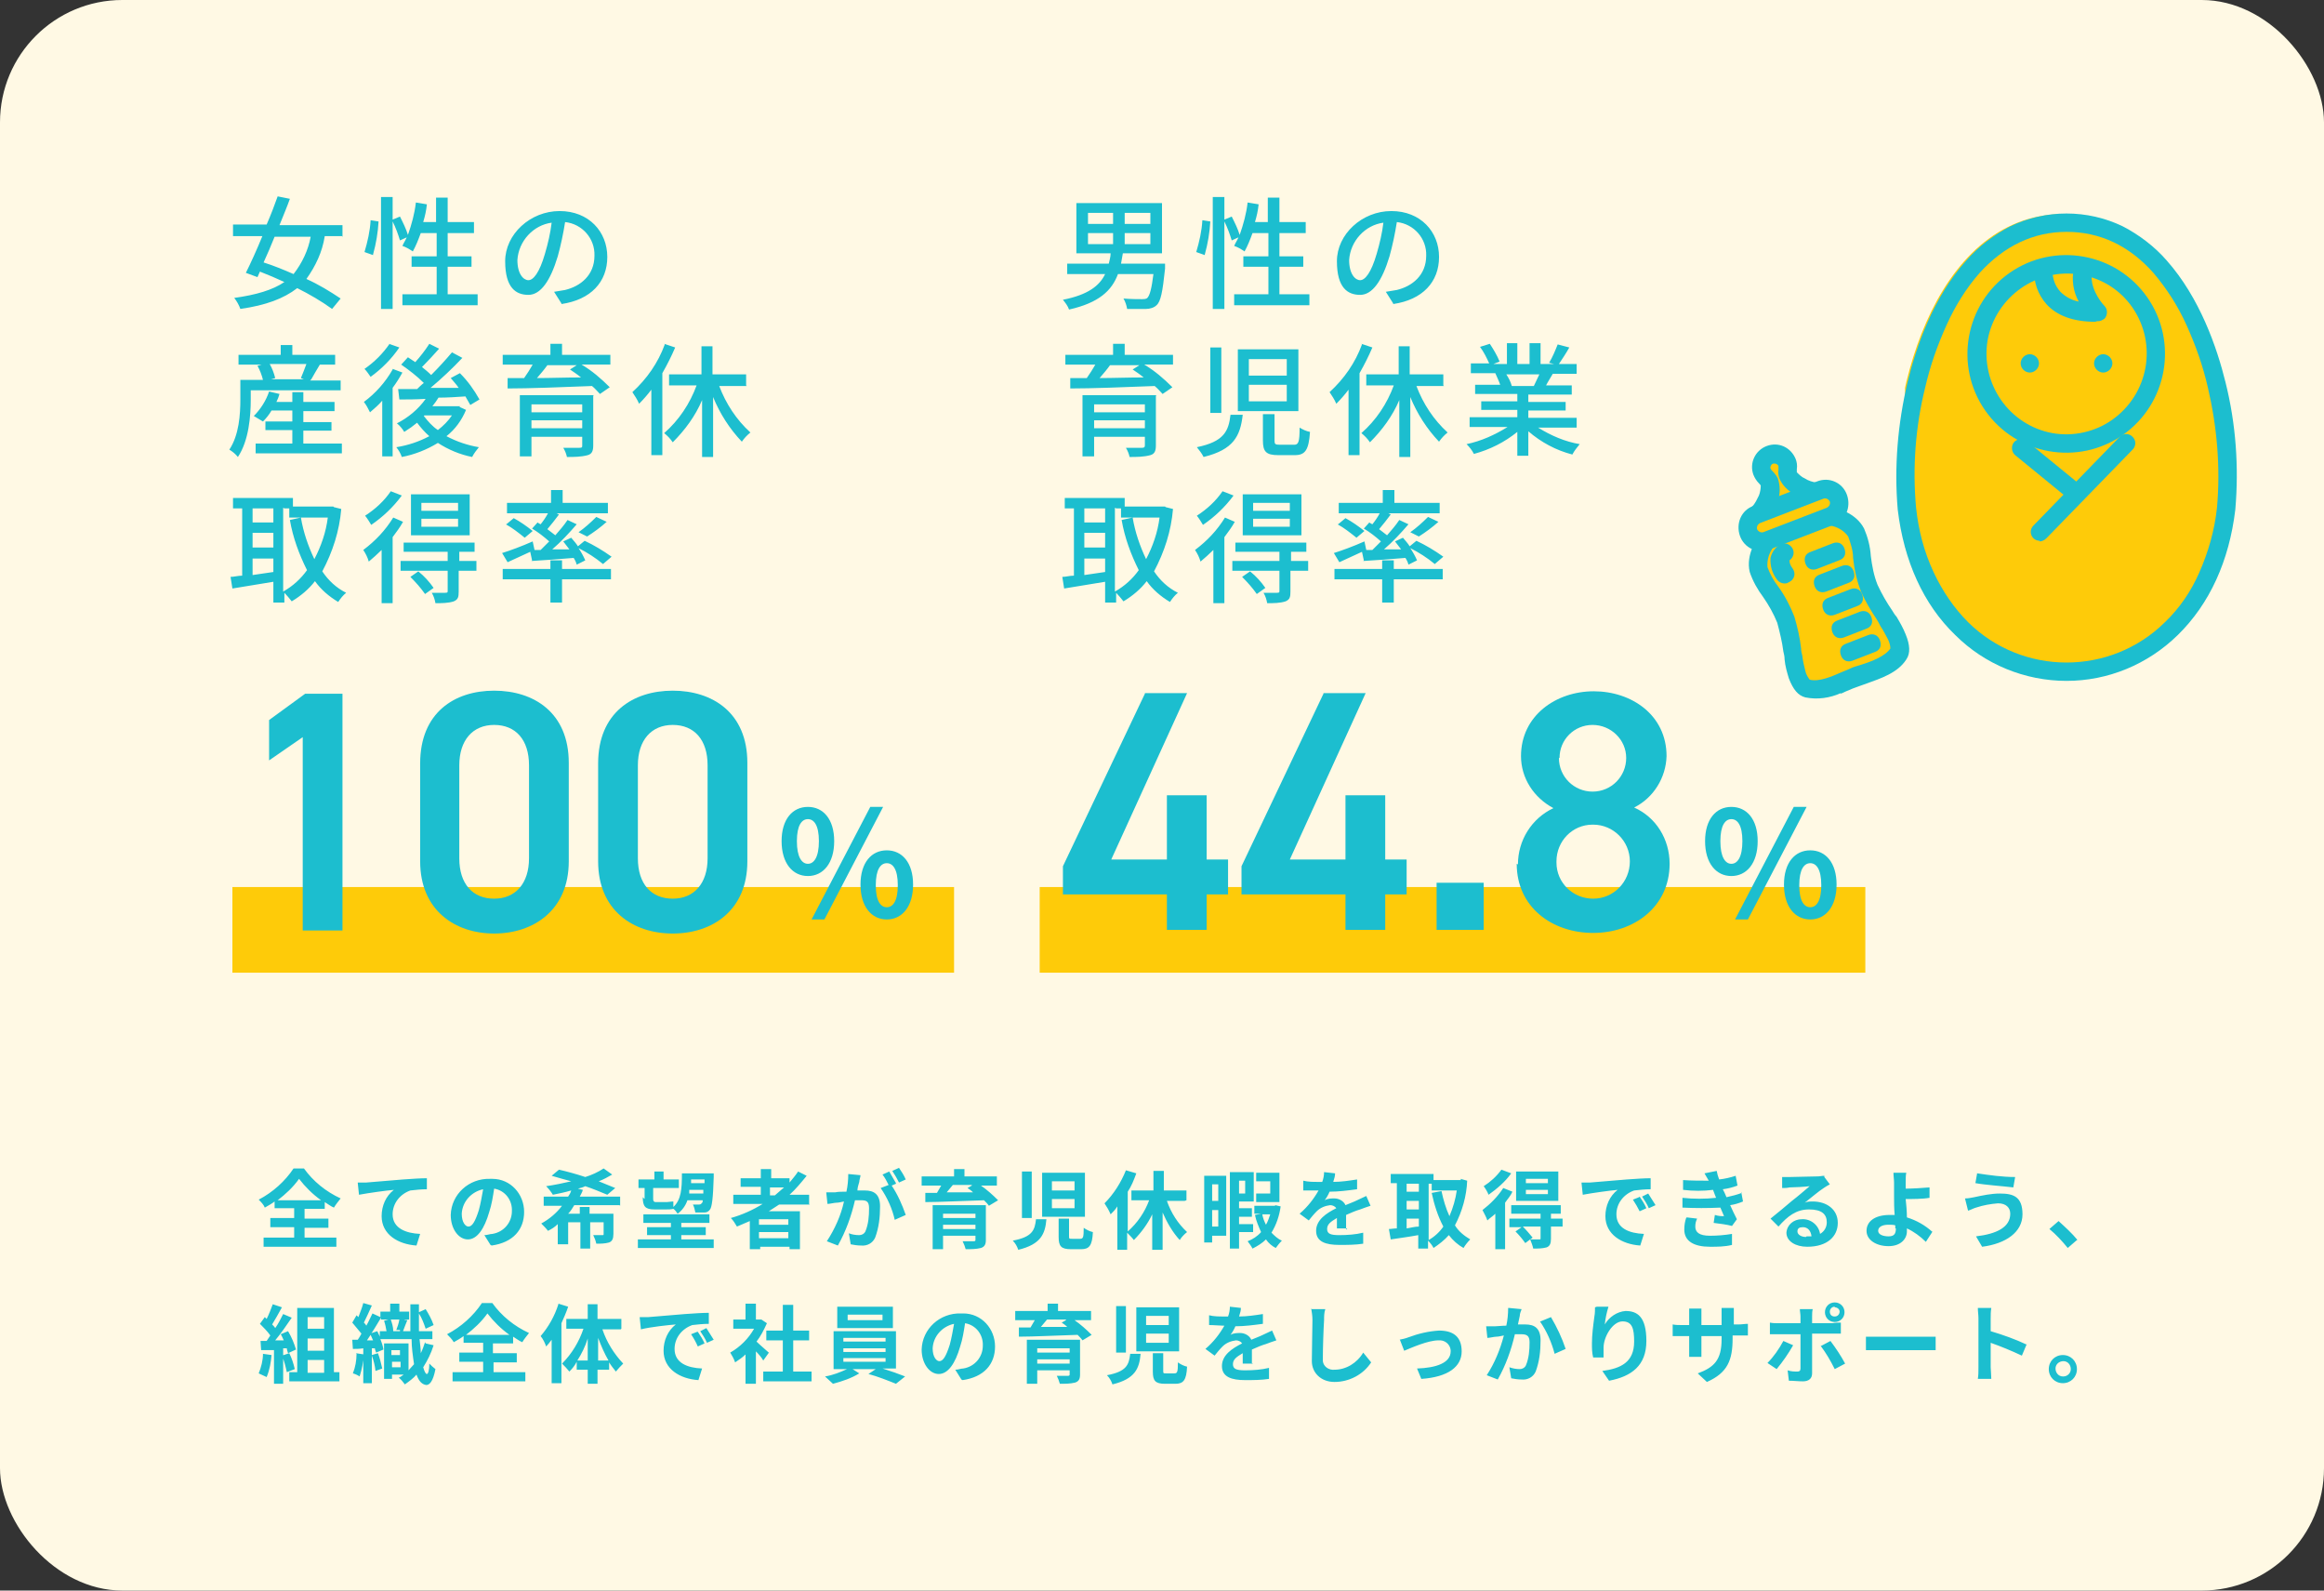 <?xml version="1.0" encoding="UTF-8"?>
<svg id="_レイヤー_1" data-name="レイヤー_1" xmlns="http://www.w3.org/2000/svg" xmlns:xlink="http://www.w3.org/1999/xlink" version="1.1" viewBox="0 0 380 260">
  <rect x="0" y="0" width="380" height="260" fill="#333333" stroke="none"/>
  <!-- Generator: Adobe Illustrator 29.0.0, SVG Export Plug-In . SVG Version: 2.1.0 Build 186)  -->
  <defs>
    <style>
      .st0 {
        fill: none;
      }

      .st1 {
        fill: #fff9e4;
      }

      .st2 {
        fill: #1cbecf;
      }

      .st3 {
        fill: #fecb09;
      }

      .st4 {
        clip-path: url(#clippath);
      }
    </style>
    <clipPath id="clippath">
      <path class="st0" d="M311.5,21.1s7.9,20.3,27.1,0c19.1-20.3,26.4,0,26.4,0v108.9h-53.5V21.1Z"/>
    </clipPath>
  </defs>
  <rect class="st1" width="380" height="260" rx="20" ry="20"/>
  <rect class="st3" x="38" y="145" width="118" height="14"/>
  <path class="st2" d="M50.8,38.7c-.4,2.2-1.4,4.3-2.8,6.1-1.6-.7-3.3-1.4-4.9-1.9.6-1.3,1.2-2.7,1.8-4.2h5.9ZM56,38.7v-1.9h-10.3c.6-1.5,1.2-2.9,1.7-4.3l-2-.4c-.5,1.4-1.1,3-1.8,4.6h-5.5v1.9h4.8c-.9,2.2-1.9,4.4-2.7,6l1.9.7.4-.9c1.3.5,2.7,1.1,4,1.7-1.9,1.3-4.6,2.1-8.2,2.6.4.5.8,1.2,1,1.8,4.2-.6,7.1-1.7,9.3-3.4,2,1,3.9,2.1,5.7,3.4l1.4-1.7c-1.8-1.2-3.6-2.3-5.6-3.2,1.5-2.1,2.6-4.4,3-7h3ZM61,41.6c.5-1.8.8-3.6.9-5.4l-1.3-.2c-.1,1.8-.5,3.5-1,5.2l1.4.5ZM73.2,48.1v-4.5h3.9v-1.7h-3.9v-3.8h4.3v-1.8h-4.3v-4h-1.9v4h-2.1c.3-1,.5-1.9.6-2.9l-1.8-.3c-.2,1.8-.7,3.6-1.3,5.3-.3-1-.8-2-1.3-3l-1.2.5v-3.7h-1.9v18.3h1.9v-14.3c.5,1,.9,2.1,1.2,3.1l1.1-.5c-.2.5-.5.9-.7,1.4.6.2,1.1.5,1.7.9.5-.9.9-1.9,1.3-3h2.6v3.8h-4.1v1.7h4.1v4.5h-5.6v1.8h12.3v-1.8h-4.8ZM86.4,45.8c-.8,0-1.8-1-1.8-3.3.2-3.1,2.6-5.7,5.6-6.1-.2,1.7-.6,3.4-1.1,5.1-.9,3.1-1.9,4.3-2.7,4.3ZM91.8,49.7c4.8-.7,7.5-3.6,7.5-7.7s-3-7.5-7.8-7.5-8.9,3.8-8.9,8.2,1.8,5.5,3.8,5.5,3.6-2.3,4.8-6.3c.5-1.8.9-3.7,1.2-5.6,2.8.3,4.9,2.7,4.8,5.5,0,3.2-2.3,5-4.8,5.6-.6.1-1.2.2-1.8.3l1.2,1.9ZM49.6,70.4h4.6v-1.4h-4.6v-1.8h5.1v-1.5h-5.1v-1.6h-1.8v1.6h-2.6c.2-.4.4-.9.5-1.3l-1.7-.4c-.5,1.5-1.4,2.9-2.5,4,.5.3,1,.6,1.5.9.5-.5,1-1.1,1.4-1.8h3.4v1.8h-4.4v1.4h4.4v2.2h-6v1.6h14.1v-1.6h-6.3v-2.2ZM50.1,59.5c-.3.8-.6,1.6-.9,2.3l.5.2h-5.4l.7-.2c-.2-.8-.5-1.6-.9-2.3h6ZM50.9,62c.4-.7.9-1.6,1.4-2.4h-.3c0,0,2.8,0,2.8,0v-1.6h-7v-1.6h-1.9v1.6h-6.9v1.6h3.8l-.7.2c.4.7.7,1.5.9,2.3h-3.7v3.2c0,2.4-.2,5.8-1.8,8.2.5.3,1,.7,1.4,1.2,1.8-2.7,2.1-6.7,2.1-9.4v-1.5h14.7v-1.6h-5ZM63.7,56.2c-1.1,1.6-2.5,3-4.1,4.1.4.4.7.9,1,1.3,1.8-1.3,3.4-2.9,4.7-4.8l-1.7-.6ZM64.2,60.4c-1.2,2.1-2.8,3.9-4.7,5.3.4.5.7,1.1,1,1.7.7-.6,1.4-1.2,2-1.9v9.1h1.7v-11.2c.6-.8,1.1-1.6,1.6-2.5l-1.6-.6ZM69.4,67.9h4.5c-.6.9-1.4,1.7-2.3,2.4-.9-.6-1.6-1.4-2.3-2.3h0ZM75.3,66.4h-.3c0,0-4.3,0-4.3,0,.4-.5.7-.9,1-1.4,1.4,0,3-.1,4.4-.2.3.5.5.9.8,1.4l1.5-.9c-.9-1.6-1.9-3-3.2-4.3l-1.5.8c.4.5.9,1,1.3,1.6-1.6,0-3.1,0-4.6,0,1.8-1.5,3.6-3.2,5.2-4.9l-1.7-.9c-1.1,1.3-2.2,2.5-3.4,3.7-.5-.5-1-.9-1.5-1.3.9-.9,1.9-2,2.8-3l-1.6-.8c-.7,1.1-1.5,2.1-2.3,3-.4-.3-.8-.5-1.2-.8l-1.1,1.2c1.3.9,2.6,1.9,3.7,3-.4.3-.8.7-1.1,1-1.2,0-2.2,0-3.1,0l.2,1.7c1.2,0,2.7,0,4.3-.1-1.2,1.7-2.9,3.1-4.7,4,.5.4.9.9,1.2,1.4.8-.5,1.5-1,2.1-1.5.6.8,1.2,1.5,2,2.2-1.7.9-3.5,1.5-5.4,1.8.4.5.7,1,.9,1.6,2.1-.4,4.1-1.2,5.9-2.3,1.7,1.1,3.6,1.9,5.6,2.3.3-.6.7-1.1,1.1-1.6-1.8-.3-3.6-.9-5.3-1.8,1.4-1.1,2.5-2.6,3.2-4.3l-1.1-.5ZM86.9,70v-1.3h8.3v1.3h-8.3ZM95.2,66.1v1.3h-8.3v-1.3h8.3ZM97.1,64.6h-12.1v10h1.9v-3.2h8.3v1.4c0,.3,0,.4-.5.4-.3,0-1.5,0-2.6,0,.3.5.5,1,.6,1.5,1.1,0,2.3,0,3.4-.3.7-.2.9-.7.9-1.6v-8.1ZM94.3,59.7l-1.1.7c.6.4,1.2.8,1.8,1.3-2.5,0-5,.1-7.2.1.6-.7,1.2-1.4,1.7-2.1h4.8ZM99.7,58h-7.8v-1.8h-1.9v1.8h-7.8v1.6h4.9c-.4.7-.9,1.5-1.4,2.2-1,0-1.9,0-2.7,0v1.7c3.5,0,8.8-.2,13.8-.4.5.4.9.9,1.3,1.3l1.6-1.1c-1.4-1.4-2.9-2.7-4.6-3.7h4.7v-1.6ZM108.7,56.3c-1.1,3-2.9,5.6-5.3,7.8.4.6.8,1.2,1.1,1.9.7-.7,1.4-1.5,2-2.3v10.7h1.8v-13.4c.8-1.4,1.5-2.8,2.1-4.2l-1.8-.6ZM122,63v-1.8h-5.5v-4.6h-1.8v4.6h-5.3v1.8h4.5c-1.1,3-2.9,5.7-5.3,7.8.5.4,1,.9,1.4,1.5,2-2,3.7-4.3,4.8-6.9v9.3h1.8v-9.8c1.1,2.7,2.7,5.2,4.7,7.3.4-.6.9-1.1,1.4-1.5-2.3-2.1-4-4.7-5.1-7.6h4.5ZM46.5,83.1h.8v1.5h6.3c-.3,2.4-1.1,4.7-2.2,6.8-1-2.1-1.8-4.4-2.2-6.8l-1.8.4c.5,2.9,1.5,5.6,2.8,8.2-1,1.4-2.3,2.6-3.9,3.5v-13.7ZM41.3,93.9v-2.6h3.4v2.2l-3.4.5ZM44.7,83.1v2.3h-3.4v-2.3h3.4ZM41.3,87.1h3.4v2.4h-3.4v-2.4ZM54.5,82.8h-.3c0,0-6.3,0-6.3,0v-1.4h-9.8v1.7h1.5v11c-.7,0-1.3.2-1.9.2l.3,1.9c1.9-.3,4.3-.7,6.7-1.1v3.4h1.8v-1.6c.4.4.8.9,1.2,1.4,1.5-.9,2.8-2,3.8-3.3,1,1.4,2.3,2.5,3.8,3.4.4-.6.8-1.1,1.3-1.5-1.6-.8-2.9-2-3.9-3.5,1.7-3.2,2.8-6.6,3.1-10.2l-1.2-.3ZM74.9,83.5h-6v-1.3h6v1.3ZM74.9,86.1h-6v-1.3h6v1.3ZM76.8,80.8h-9.6v6.7h9.6v-6.7ZM63.9,80.3c-1.1,1.6-2.5,2.9-4.2,4,.4.5.7,1,1,1.5,1.9-1.3,3.6-2.9,5-4.8l-1.8-.7ZM64.3,84.6c-1.3,2.1-2.9,3.8-4.9,5.3.4.6.7,1.2.9,1.9.7-.6,1.4-1.2,2.1-1.9v8.7h1.8v-10.8c.6-.8,1.2-1.6,1.7-2.5l-1.6-.7ZM67.1,94.3c.9.9,1.7,1.8,2.4,2.8l1.4-1c-.7-1-1.5-1.9-2.5-2.7l-1.3.9ZM78,91.7h-2.9v-1.5h2.5v-1.5h-11.6v1.5h7.2v1.5h-7.7v1.6h7.7v3.3c0,.2,0,.3-.4.3-.3,0-1.2,0-2.2,0,.3.5.5,1.1.6,1.7,1,0,2.1,0,3-.3.7-.3.8-.7.8-1.6v-3.4h2.9v-1.6ZM86.9,91.7c1.9-.1,4.4-.3,6.9-.5.2.3.4.7.5,1.1l1.4-.7c-.3-.7-.7-1.4-1.1-2,1.4.7,2.8,1.6,4,2.6l1.4-1.2c-1.4-1-2.9-1.9-4.4-2.6l-1.1.9c-.3-.5-.7-.9-1.1-1.4l-1.3.6c.3.4.7.9,1,1.3h-2.8c1.4-1.2,2.8-2.7,4-4.1l-1.5-.7c-.6.9-1.3,1.7-2,2.5-.4-.3-.8-.6-1.3-1,.6-.7,1.3-1.6,1.9-2.4l-.4-.2h8.4v-1.7h-7.4v-2.1h-1.9v2.1h-7.2v1.7h6.7c-.3.6-.8,1.3-1.2,1.8-.2-.1-.4-.2-.5-.3l-.9,1c1,.6,1.9,1.3,2.8,2.1-.5.5-1,1-1.4,1.4h-1.3c0,0,.3,0,.3,0l-.3-1.4c-1.8.8-3.7,1.5-5,1.9l.9,1.5c1.1-.5,2.4-1.1,3.7-1.7l.3,1.4ZM82.7,85.7c1.1.6,2.1,1.4,3.1,2.2l1.3-1.1c-1-.8-2-1.5-3.1-2.1l-1.2,1ZM96,87.7c1.1-.7,2.2-1.5,3.2-2.4l-1.7-.8c-.9.9-1.9,1.8-2.9,2.5l1.4.7ZM91.9,91.6h-1.9v1.4h-7.8v1.7h7.8v3.8h1.9v-3.8h8v-1.7h-8v-1.4Z"/>
  <path class="st2" d="M56,113.4h-6.1l-5.9,4.3v6.6l5.5-3.8v31.6h6.5v-38.6ZM93,140.7v-16c0-8.2-5.7-11.8-12.2-11.8s-12.1,3.6-12.1,11.9v16c0,8,5.7,11.8,12.1,11.8s12.2-3.8,12.2-11.8ZM86.5,125.1v15.2c0,4.1-2.2,6.6-5.7,6.6s-5.7-2.4-5.7-6.6v-15.2c0-4.1,2.2-6.6,5.7-6.6s5.7,2.4,5.7,6.6ZM122.2,140.7v-16c0-8.2-5.7-11.8-12.2-11.8s-12.2,3.6-12.2,11.9v16c0,8,5.7,11.8,12.2,11.8s12.2-3.8,12.2-11.8ZM115.7,125.1v15.2c0,4.1-2.2,6.6-5.7,6.6s-5.7-2.4-5.7-6.6v-15.2c0-4.1,2.2-6.6,5.7-6.6s5.7,2.4,5.7,6.6h0Z"/>
  <path class="st2" d="M132.1,143.2c2.5,0,4.3-2.1,4.3-5.7s-1.8-5.6-4.3-5.6-4.3,2-4.3,5.6,1.8,5.7,4.3,5.7ZM132.1,141.2c-1,0-1.8-1.1-1.8-3.7s.8-3.6,1.8-3.6,1.8,1,1.8,3.6-.8,3.7-1.8,3.7ZM132.7,150.3h2.1l9.6-18.4h-2.1l-9.6,18.4ZM145,150.3c2.5,0,4.3-2.1,4.3-5.7s-1.8-5.6-4.3-5.6-4.3,2-4.3,5.6,1.8,5.7,4.3,5.7ZM145,148.3c-1,0-1.8-1-1.8-3.6s.8-3.6,1.8-3.6,1.8,1,1.8,3.6-.8,3.6-1.8,3.6Z"/>
  <path class="st2" d="M45.4,196.2c1.3-1,2.5-2.1,3.5-3.5,1,1.3,2.2,2.5,3.6,3.5h-7.1ZM49.8,200.7h3.9v-1.5h-3.9v-1.6h3.3v-1.1c.5.3,1,.7,1.5.9.3-.5.7-1,1.1-1.5-2.4-1.1-4.5-2.8-6-4.9h-1.7c-1.4,2.1-3.4,3.9-5.7,5.1.4.4.8.8,1,1.3.5-.3,1.1-.6,1.6-1v1.1h3.2v1.6h-3.9v1.5h3.9v1.7h-5v1.5h11.9v-1.5h-5.2v-1.7ZM58.5,193.4l.2,1.9c1.6-.3,4.5-.7,5.7-.8-1.3,1-2,2.6-2,4.3,0,3,2.7,4.6,5.7,4.8l.6-1.9c-2.3-.1-4.5-.9-4.5-3.2,0-1.8,1.2-3.3,2.9-3.9.9-.1,1.8-.2,2.7-.2v-1.8c-1,0-2.5.1-3.9.2-2.5.2-4.8.4-6,.5-.3,0-.8,0-1.4,0ZM76.6,200.5c-.5,0-1.1-.7-1.1-2.1.1-2,1.6-3.6,3.5-4-.2,1.1-.4,2.3-.7,3.4-.6,1.9-1.1,2.7-1.7,2.7ZM80.4,203.6c3.5-.5,5.3-2.6,5.3-5.5,0-2.9-2.2-5.4-5.2-5.4-.1,0-.3,0-.4,0-3.4-.1-6.3,2.5-6.4,5.9,0,2.3,1.3,4,2.8,4s2.7-1.7,3.5-4.5c.4-1.2.6-2.5.8-3.8,1.8.3,3,1.9,2.9,3.7,0,1.8-1.3,3.4-3.2,3.7-.4,0-.8.2-1.3.2l1,1.6ZM101.4,197.1v-1.5h-6.6c.2-.4.4-.7.5-1.1l-.8-.2c.4-.1.8-.2,1.2-.4,1.2.4,2.4.9,3.6,1.4l1.3-1.1c-.7-.3-1.7-.7-2.7-1.1.8-.3,1.5-.7,2.2-1.1l-1.4-1c-.9.6-2,1.1-3,1.4-1.5-.5-3-.9-4.3-1.2l-1.2,1c1,.3,2.1.6,3.2.9-1.3.3-2.7.6-4.1.8.4.4.8.9,1.1,1.4,1-.2,2-.4,3-.7-.1.4-.3.7-.5,1h-4v1.5h3c-.9,1.2-2.1,2.2-3.4,2.9.4.4.8.8,1.1,1.2.6-.3,1.1-.6,1.6-1.1v3.3h1.7v-3.6h2v4.3h1.6v-4.3h2.2v1.9c0,.2,0,.2-.3.2s-.8,0-1.4,0c.2.4.4.9.5,1.4.7,0,1.4,0,2.1-.2.5-.2.7-.6.7-1.4v-3.3h-3.9v-1.1h-1.6v1.1h-1.9c.4-.4.7-.9,1-1.4h7.4ZM115.2,192.8v.6h-2.2c0-.2,0-.4,0-.6h2.2ZM112.7,195.1c0-.2,0-.4,0-.6h2.3c0,.2,0,.4,0,.6h-2.3ZM105.1,195.7c0,1.5.4,2,1.9,2h1.9c.4,0,.8,0,1.2-.1h0c.3.2.5.5.7.8.7-.5,1.3-1.3,1.6-2.2h2.5c0,.2,0,.4-.2.5,0,.1-.2.2-.4.2-.2,0-.6,0-1,0,.2.4.3.8.4,1.3.5,0,1,0,1.5,0,.4,0,.7-.2.9-.5.3-.4.5-1.8.6-5.3,0-.2,0-.6,0-.6h-5.2c0,2.5-.1,4.3-1.4,5.5,0-.3,0-.6,0-.9-.4,0-.8.1-1.1.1h-1.8c-.3,0-.4-.2-.4-.5v-1.8h4.2v-1.4h-2.5v-1.3h-1.5v1.3h-2.6v1.4h1v1.8ZM111.4,202.6v-.7h4v-1.3h-4v-.7h4.6v-1.4h-10.8v1.4h4.5v.7h-3.9v1.3h3.9v.7h-5.4v1.4h12.4v-1.4h-5.4ZM125.9,194.1h2.3c-.5.4-1,.9-1.5,1.3h-.8v-1.3ZM128.9,200.2h-4.8v-.9h4.8v.9ZM124.1,202.4v-1h4.8v1h-4.8ZM132.3,196.8v-1.5h-3.2c1-.9,1.9-2,2.8-3.1l-1.4-.7c-.4.6-.9,1.2-1.4,1.8v-.7h-3v-1.5h-1.7v1.5h-3.3v1.4h3.3v1.3h-4.5v1.5h4.8c-1.6,1-3.4,1.8-5.2,2.3.4.4.7.9,1,1.4.7-.3,1.4-.6,2.1-.9v4.6h1.7v-.4h4.8v.4h1.7v-6.2h-5.1c.6-.4,1.1-.7,1.7-1.1h5ZM148.1,192.8c-.3-.7-.7-1.3-1.1-1.9l-1.1.5c.4.6.8,1.3,1.1,1.9l1.1-.5ZM138.7,191.9c0,1-.1,2-.3,2.9-.7,0-1.4,0-1.8.1-.5,0-1,0-1.5,0l.2,1.9c.4,0,1.1-.2,1.5-.2.3,0,.7-.1,1.2-.2-.5,2.3-1.5,4.5-2.8,6.5l1.8.7c1.3-2.3,2.2-4.8,2.8-7.4.4,0,.7,0,1,0,.9,0,1.3.2,1.3,1.3,0,1.3-.1,2.6-.6,3.8-.2.4-.6.6-1,.6-.6,0-1.2-.1-1.7-.3l.3,1.8c.5.1,1.1.2,1.7.2,1,.1,1.9-.4,2.3-1.3.6-1.6.8-3.3.8-5.1,0-2-1-2.6-2.5-2.6s-.7,0-1.2,0c0-.5.2-1,.3-1.4,0-.3.2-.8.2-1.1l-2.1-.2ZM146.5,193.4c-.3-.5-.8-1.4-1.1-1.9l-1.1.5c.4.5.7,1.1,1,1.7l-1.3.5c1.1,1.6,1.9,3.4,2.3,5.2l1.8-.8c-.6-1.7-1.3-3.3-2.3-4.8l.7-.3ZM154.2,200.9v-.7h5.3v.7h-5.3ZM159.5,198.4v.7h-5.3v-.7h5.3ZM161.2,197h-8.7v7.2h1.7v-2.2h5.3v.6c0,.2,0,.3-.3.3-.2,0-1.1,0-1.8,0,.2.4.4.9.5,1.3.9,0,1.7,0,2.5-.2.6-.2.8-.6.8-1.3v-5.6ZM158.9,193.8l-.7.4c.3.2.6.4.9.7-1.5,0-2.9,0-4.3,0,.3-.4.7-.8,1-1.2h3.1ZM163,193.8v-1.5h-5.3v-1.2h-1.7v1.2h-5.3v1.5h3.2c-.2.4-.5.8-.7,1.2h-1.9s0,1.5,0,1.5c2.4,0,6.1-.2,9.6-.3.3.3.6.6.8.9l1.5-.9c-.9-.9-1.8-1.7-2.8-2.4h2.8ZM169.4,199.3c-.2,1.8-.6,2.9-3.8,3.5.4.4.7.9.9,1.5,3.7-.9,4.4-2.6,4.6-5h-1.8ZM173.1,199.3v2.9c0,1.5.4,2,2,2h1.7c1.3,0,1.8-.6,1.9-2.8-.5-.1-1.1-.4-1.5-.7,0,1.6-.1,1.8-.6,1.8h-1.3c-.5,0-.5,0-.5-.5v-2.8h-1.7ZM167.1,191.5v7.6h1.6v-7.6h-1.6ZM170.4,191.7v7.2h7v-7.2h-7ZM172,193.1h3.7v1.5h-3.7v-1.5ZM172,196h3.7v1.5h-3.7v-1.5ZM194,196.2v-1.6h-3.7v-3.2h-1.7v3.2h-3.6v1.6h2.9c-.7,1.9-1.9,3.7-3.5,5.1v-6.5c.6-.9,1-1.9,1.4-3l-1.7-.5c-.8,2-2,3.9-3.5,5.4.4.6.7,1.1,1,1.8.4-.4.8-.8,1.1-1.3v7.1h1.6v-2.8c.4.4.8.8,1.1,1.2,1.2-1.2,2.3-2.7,3-4.2v5.8h1.7v-6.1c.7,1.6,1.6,3.2,2.8,4.5.3-.5.8-1,1.2-1.3-1.5-1.4-2.6-3.1-3.3-5.1h2.9ZM209.2,191.7h-3.8v1.4h2.3v2h-2.3v1.4h3.8v-4.8ZM199.2,193.6v2.7h-1v-2.7h1ZM198.2,200.5v-2.7h1v2.7h-1ZM200.5,192.2h-3.6v10.9h1.3v-1.1h2.3v-9.7ZM203.6,193v2.1h-1v-2.1h1ZM204.9,201.5v-1.4h-2.3v-1.2h2.1v-1.4h-2.1v-1.1h2.4v-4.8h-3.9v12.5h1.5v-2.7h2.3ZM207.7,198.5c-.2.6-.4,1.2-.7,1.7-.3-.6-.5-1.1-.6-1.7h1.3ZM208.5,197.1h-.3s-3.1,0-3.1,0v1.3h1.1l-1,.2c.2,1,.6,1.9,1,2.8-.6.7-1.4,1.2-2.2,1.5.3.4.6.8.8,1.2.8-.4,1.6-.9,2.2-1.5.4.6,1,1.1,1.6,1.4.3-.4.6-.8,1-1.2-.7-.3-1.2-.8-1.7-1.3.8-1.3,1.3-2.8,1.5-4.3l-.9-.2ZM220.1,201c0-.6,0-1.7,0-2.4.9-.4,1.6-.7,2.3-.9.5-.2,1.1-.4,1.7-.6l-.7-1.6c-.5.2-1,.5-1.5.7-.6.3-1.2.5-1.9.8-.3-.7-1.1-1.1-1.8-1.1-.5,0-1.1,0-1.6.3.3-.4.6-.9.8-1.4,1.5,0,3-.2,4.5-.4v-1.6c-1.3.2-2.6.4-3.9.4.2-.6.3-1,.3-1.4l-1.8-.2c0,.5-.1,1.1-.3,1.6h-.7c-.8,0-1.6,0-2.4-.2v1.6c.8,0,1.8,0,2.3,0h.2c-.8,1.4-1.8,2.7-3.1,3.8l1.5,1.1c.4-.5.8-1,1.3-1.5.6-.6,1.4-.9,2.2-1,.4,0,.8.2,1,.5-1.6.8-3.3,1.9-3.3,3.7s1.6,2.3,3.8,2.3c1.3,0,2.6,0,3.9-.2v-1.8c-1.2.3-2.6.4-3.9.4-1.4,0-2-.2-2-1s.6-1.2,1.6-1.8c0,.6,0,1.2,0,1.7h1.7ZM233.6,193.5h.5v1.1h4.1c-.2,1.4-.6,2.8-1.2,4.2-.6-1.3-1-2.7-1.3-4.1l-1.6.3c.4,1.9,1,3.8,1.9,5.5-.6.9-1.5,1.7-2.4,2.2v-9.2ZM230,199.2h2v1.3c-.7,0-1.3.2-2,.3v-1.5ZM230,196.3h2v1.4h-2v-1.4ZM232,193.5v1.3h-2v-1.3h2ZM238.9,192.9h-.3s-4.2,0-4.2,0v-1h-7v1.5h1v7.4c-.5,0-.9.1-1.3.1l.3,1.7c1.3-.2,2.9-.4,4.5-.7v2.2h1.6v-1.3c.4.4.7.8.9,1.2.9-.6,1.8-1.3,2.5-2.1.7.9,1.5,1.6,2.4,2.1.3-.5.7-1,1.1-1.4-1-.6-1.9-1.3-2.5-2.3,1.2-2.3,1.9-4.8,2-7.3l-1.1-.3ZM253.1,193.4h-3.6v-.7h3.6v.7ZM253.1,195.2h-3.6v-.7h3.6v.7ZM254.8,191.5h-6.9v4.8h6.9v-4.8ZM245.5,191.2c-.8,1.1-1.8,2-2.9,2.7.3.4.6.9.8,1.4,1.4-1,2.7-2.1,3.7-3.5l-1.6-.6ZM245.8,194.2c-.9,1.4-2.1,2.6-3.4,3.6.3.6.6,1.1.8,1.7.4-.4.9-.7,1.3-1.1v5.8h1.6v-7.6c.4-.6.9-1.1,1.2-1.8l-1.5-.6ZM255.5,199.2h-1.9v-.8h1.6v-1.4h-8.1v1.4h4.8v.8h-5.1v1.4h2l-1,.7c.6.6,1.1,1.2,1.6,1.9l1.2-.9c-.5-.6-1-1.2-1.6-1.8h2.9v1.9c0,.2,0,.2-.3.2s-.8,0-1.4,0c.2.5.4,1,.5,1.5.7,0,1.5,0,2.2-.2.5-.2.7-.6.7-1.4v-2h1.9v-1.4ZM268,195.7l-1,.4c.4.6.8,1.3,1.1,1.9l1.1-.5c-.3-.7-.7-1.3-1.1-1.9ZM269.5,195.1l-1,.5c.4.6.8,1.2,1.1,1.9l1.1-.5c-.4-.6-.8-1.3-1.2-1.9ZM258.6,193.4l.2,1.9c1.6-.3,4.5-.7,5.7-.8-1.3,1-2,2.6-2,4.3,0,3,2.7,4.6,5.7,4.8l.6-1.9c-2.4-.1-4.5-.9-4.5-3.2,0-1.8,1.2-3.3,2.9-3.9.9-.1,1.8-.2,2.7-.2v-1.8c-1,0-2.5.1-3.9.2-2.5.2-4.8.4-6,.5-.3,0-.8,0-1.4,0ZM275.7,199.1c-.2.6-.3,1.2-.3,1.9,0,1.9,1.6,2.8,4.2,2.8,1.2,0,2.4,0,3.6-.3v-1.8c-1.2.2-2.4.3-3.6.3-1.8,0-2.4-.6-2.4-1.5,0-.5.1-.9.3-1.3l-1.7-.2ZM284.8,195c-.8.3-1.6.5-2.5.7l-.3-.7-.3-.6c.8-.1,1.6-.3,2.4-.6l-.3-1.6c-.9.3-1.8.5-2.7.6-.2-.5-.3-.9-.4-1.4l-2,.4c.2.4.5.8.7,1.2h0c-1.4,0-2.8,0-4.2-.1v1.6c1.7.2,3.3.2,4.9,0l.3.8.2.5c-1.8.2-3.7.2-5.5,0v1.6c2.1.1,4.1.1,6.2,0l.6,1.4c-.4,0-.9,0-1.5-.2l-.2,1.3c.9.1,2.3.3,3,.5l.8-1.1c-.4-.8-.8-1.6-1.1-2.3.7-.1,1.4-.3,2.1-.6l-.3-1.6ZM295.3,202.2c-.8,0-1.4-.4-1.4-.9s.3-.7.9-.7c.8,0,1.3.6,1.4,1.5-.3,0-.5,0-.8,0ZM298.3,192.2c-.4,0-.7.1-1.1.1-.8,0-3.8.1-4.5.1s-.9,0-1.3,0v1.8c.4,0,.8,0,1.2-.1.7,0,2.6-.1,3.3-.2-.7.6-2.1,1.8-2.9,2.4-.8.7-2.5,2.1-3.5,2.9l1.3,1.3c1.5-1.7,2.9-2.8,5-2.8s2.9.8,2.9,2.1c0,.8-.4,1.5-1.1,1.9-.2-1.4-1.5-2.5-3-2.4-1.3,0-2.4.9-2.5,2.2,0,0,0,0,0,0,0,1.4,1.5,2.3,3.4,2.3,3.3,0,5-1.7,5-3.9s-1.8-3.5-4.1-3.5c-.4,0-.9,0-1.3.2.9-.7,2.3-1.9,3.1-2.4.3-.2.6-.4,1-.6l-.9-1.2ZM310,200.8c0,.9-.3,1.3-1.2,1.3s-1.7-.3-1.7-.9.6-1,1.7-1c.4,0,.8,0,1.1.1,0,.2,0,.4,0,.5h0ZM316,201.4c-1.2-1.1-2.6-1.9-4.2-2.4,0-1-.1-2.1-.2-3,1.1,0,2.8,0,3.9-.2v-1.7c-1.2.1-2.8.2-3.9.2v-1c0-.5,0-1.2.1-1.6h-2.1c0,.5.1,1.1.1,1.6,0,.6,0,1.4,0,2.3s0,1.9.1,3c-.3,0-.6,0-.8,0-2.5,0-3.8,1.1-3.8,2.6s1.6,2.5,3.6,2.5,3-1.2,3-2.4,0-.3,0-.5c1.1.5,2.2,1.3,3.1,2.2l1.1-1.7ZM328.7,198.4c0,2.2-2.2,3.3-5.6,3.7l1,1.7c3.9-.5,6.6-2.4,6.6-5.3s-1.5-3.4-3.7-3.4c-1.4,0-2.8.3-4.2.6-.5.1-1,.2-1.5.2l.5,2c.4-.1.9-.4,1.3-.5,1.2-.4,2.4-.6,3.6-.7,1.3,0,2,.7,2,1.7h0ZM323.3,191.7l-.3,1.7c1.6.3,4.6.5,6.2.7l.3-1.7c-2.1,0-4.2-.3-6.2-.6ZM339.7,202.7c-.9-1.1-2-2.1-3.1-3.1l-1.5,1.3c1.1.9,2.1,2,3,3.1l1.5-1.3ZM43,221.3c0,1.1-.3,2.2-.7,3.2.4.2.9.4,1.3.6.5-1.2.7-2.4.8-3.6l-1.4-.2ZM46.9,220.4c0,.2.1.5.2.8l1.3-.6c-.3-1-.7-2-1.3-3l-1.2.5c.2.3.3.6.5,1h-1.4c1-1.2,1.8-2.4,2.7-3.7l-1.4-.6c-.4.8-.8,1.6-1.3,2.3-.1-.2-.3-.4-.5-.6.5-.8,1.1-1.9,1.6-2.8l-1.5-.5c-.3.8-.6,1.6-1,2.4l-.3-.3-.8,1.1c.6.6,1.2,1.2,1.7,1.9-.2.3-.4.6-.6.9h-1s.1,1.5.1,1.5h2.1c0-.1,0,5.5,0,5.5h1.5v-5.8h.8ZM46.1,221.6c.4.9.6,1.8.8,2.7l1.3-.5c-.2-.9-.5-1.8-.9-2.6l-1.2.4ZM50.3,222.3h2.7v2.1h-2.7v-2.1ZM53,215.3v1.9h-2.7v-1.9h2.7ZM53,220.8h-2.7v-2h2.7v2ZM54.6,224.3v-10.5h-6v10.5h-1.3v1.5h8.2v-1.5h-.9ZM58.3,221.3c0,1.1-.2,2.2-.6,3.2.4.1.8.3,1.1.5.4-1.2.6-2.4.7-3.6l-1.3-.2ZM64.1,223.5v-.9h1.4v.9h-1.4ZM65.4,220.7v.8h-1.4v-.8h1.4ZM60.7,218c.6-.9,1.1-1.8,1.6-2.6v.3h1.2l-.7.2c.2.6.3,1.1.4,1.7h-1.1v.9c-.1-.3-.3-.6-.4-.9l-.9.3ZM60,219.1c.2-.3.4-.6.6-.9.1.3.3.6.4.9h-1ZM65.4,217.6h-1.6.5c0-.7-.2-1.3-.4-1.9h1.4c-.1.6-.3,1.2-.5,1.7h.6ZM69.5,219.4c-.2.6-.4,1.2-.7,1.8,0-.7-.1-1.4-.2-2.3h2.1v-1.3h-2.2c0-.9,0-1.9,0-2.9.5.8.8,1.6,1.1,2.5l1.3-.6c-.3-.9-.8-1.8-1.3-2.6l-1.1.5v-1.3h-1.4c0,1.6,0,3,0,4.4h-1.2c.2-.5.4-1.1.7-1.8h-.5c0-.1.8-.1.8-.1v-1.3h-1.6v-1.3h-1.5v1.3h-1.6v.9l-1.3-.6c-.3.6-.6,1.3-1,2-.1-.2-.2-.3-.4-.5.4-.8.9-1.9,1.3-2.8l-1.4-.4c-.2.8-.5,1.5-.8,2.3-.1-.1-.2-.2-.3-.3l-.7,1.2c.5.6,1,1.2,1.5,1.8-.2.4-.4.7-.6,1h-.9s.1,1.5.1,1.5c.5,0,1.1,0,1.7-.1v5.7h1.4v-4.5c.3.8.5,1.6.6,2.5l1.1-.4c-.2-.9-.4-1.7-.7-2.5l-1,.3v-1.1h.5c0,.2.1.4.2.7l1.2-.5c-.1-.6-.3-1.2-.5-1.7h5.1c0,1.4.2,2.7.4,4.1-.3.3-.6.7-.9,1v-4.4h-4v5.8h1.3v-.7h1.9c-.3.2-.5.4-.8.5.4.3.7.7,1,1.1.7-.5,1.4-1,1.9-1.6.4,1.1.9,1.6,1.6,1.7.5,0,1.1-.5,1.5-2.6-.4-.3-.7-.6-1-.9,0,1.1-.2,1.7-.4,1.7-.2,0-.4-.4-.6-1.1.7-1.1,1.3-2.3,1.7-3.6l-1.3-.3ZM76.2,218.2c1.3-1,2.5-2.1,3.5-3.5,1,1.3,2.2,2.5,3.6,3.5h-7.1ZM80.6,222.7h3.9v-1.5h-3.9v-1.6h3.3v-1.1c.5.3,1,.7,1.5.9.3-.5.7-1,1.1-1.5-2.4-1.1-4.5-2.8-6-4.9h-1.7c-1.4,2.1-3.4,3.9-5.7,5.1.4.4.8.8,1.1,1.3.5-.3,1.1-.6,1.6-1v1.1h3.2v1.6h-3.9v1.5h3.9v1.7h-5v1.5h11.9v-1.5h-5.2v-1.7ZM91.3,213.2c-.6,1.9-1.6,3.7-2.9,5.2.4.5.7,1.1.9,1.7.3-.3.6-.7.9-1.1v7.1h1.6v-9.8c.4-.9.8-1.8,1.1-2.7l-1.6-.5ZM97.8,222.4v-3.7c.5,1.3,1,2.5,1.7,3.7h-1.7ZM94.4,222.4c.7-1.1,1.3-2.3,1.7-3.6v3.6h-1.7ZM101.6,217.2v-1.6h-3.9v-2.4h-1.6v2.4h-3.5v1.6h2.8c-.7,2.1-1.9,4.1-3.5,5.7.4.4.8.8,1.2,1.3.5-.5.9-1,1.2-1.6v1.3h1.8v2.3h1.6v-2.3h1.9v-1.2c.3.5.7,1,1.1,1.5.4-.5.8-.9,1.2-1.3-1.5-1.6-2.7-3.5-3.4-5.6h3ZM114,217.7l-1,.4c.4.6.8,1.3,1.1,2l1.1-.5c-.3-.7-.7-1.3-1.1-1.9h0ZM115.5,217.1l-1,.5c.4.6.8,1.2,1.1,1.9l1.1-.5c-.4-.6-.8-1.3-1.2-1.9h0ZM104.6,215.4l.2,1.9c1.6-.4,4.5-.7,5.7-.8-1.3,1-2,2.6-2,4.3,0,3,2.7,4.6,5.7,4.8l.6-1.9c-2.4-.1-4.5-.9-4.5-3.2,0-1.8,1.2-3.3,2.9-3.9.9-.1,1.8-.2,2.7-.2v-1.8c-1,0-2.5.1-3.9.2-2.5.2-4.8.4-6,.5-.3,0-.8,0-1.4,0ZM125.7,221.1c-.3-.3-1.4-1.2-2-1.8.7-.9,1.2-1.9,1.7-3l-.9-.6h-.3c0,0-.6,0-.6,0v-2.6h-1.7v2.6h-2v1.5h3.4c-.9,1.6-2.3,3-3.9,3.9.3.5.6,1,.8,1.6.6-.4,1.2-.8,1.7-1.3v4.8h1.7v-5.3c.5.5,1,1.1,1.2,1.5l1-1.4ZM129.7,224.2v-5.1h2.6v-1.6h-2.6v-4.2h-1.7v4.2h-2.7v1.6h2.7v5.1h-3.2v1.6h7.9v-1.6h-3ZM144.3,215.8h-5.7v-.9h5.7v.9ZM146,213.6h-9.1v3.5h9.1v-3.5ZM137.9,222h6.9v.6h-6.9v-.6ZM137.9,220.4h6.9v.6h-6.9v-.6ZM137.9,218.7h6.9v.6h-6.9v-.6ZM146.5,223.8v-6.2h-10.2v6.2h2.2c-1.1.5-2.3,1-3.6,1.2.4.4.9.8,1.3,1.2,1.5-.4,3-.9,4.3-1.7l-1.1-.7h3.8l-1.2.8c1.5.4,3,1,4.5,1.6l1.5-1.2c-1-.4-2.4-.9-3.7-1.3h2.2ZM153.6,222.5c-.5,0-1.1-.7-1.1-2.1.1-2,1.6-3.6,3.5-4-.2,1.1-.4,2.3-.7,3.4-.6,1.9-1.1,2.7-1.7,2.7h0ZM157.4,225.6c3.5-.5,5.3-2.6,5.3-5.5,0-2.9-2.2-5.4-5.2-5.4-.1,0-.3,0-.4,0-3.4-.1-6.3,2.5-6.4,5.9,0,2.3,1.3,4,2.8,4s2.7-1.7,3.5-4.5c.4-1.2.6-2.5.8-3.8,1.8.3,3,1.9,2.9,3.7,0,1.8-1.3,3.4-3.2,3.7-.4,0-.8.2-1.3.2l1,1.6ZM169.6,222.9v-.7h5.3v.7h-5.3ZM174.9,220.4v.7h-5.3v-.7h5.3ZM176.6,219h-8.7v7.2h1.7v-2.2h5.3v.6c0,.2,0,.3-.3.3-.2,0-1.1,0-1.8,0,.2.4.4.9.5,1.3.9,0,1.7,0,2.5-.2.6-.2.8-.6.8-1.3v-5.6ZM174.3,215.8l-.7.4c.3.2.6.4.9.7-1.5,0-2.9,0-4.3,0,.3-.4.7-.8,1-1.2h3.1ZM178.4,215.8v-1.5h-5.4v-1.2h-1.7v1.2h-5.3v1.5h3.2c-.2.4-.5.8-.7,1.2h-1.9s0,1.5,0,1.5c2.4,0,6.1-.2,9.6-.3.3.3.6.6.8.9l1.5-.9c-.9-.9-1.8-1.7-2.8-2.4h2.8ZM184.8,221.3c-.2,1.8-.6,2.9-3.8,3.5.4.4.7.9.9,1.5,3.7-.9,4.4-2.6,4.6-5h-1.8ZM188.5,221.3v2.9c0,1.5.4,2,2,2h1.7c1.3,0,1.8-.6,1.9-2.8-.5-.1-1.1-.4-1.5-.7,0,1.6-.1,1.8-.6,1.8h-1.3c-.5,0-.5,0-.5-.5v-2.8h-1.7ZM182.5,213.5v7.6h1.6v-7.6h-1.6ZM185.8,213.7v7.2h7v-7.2h-7ZM187.4,215.1h3.7v1.5h-3.7v-1.5ZM187.4,218h3.7v1.5h-3.7v-1.5ZM204.7,223c0-.6,0-1.7,0-2.4.9-.4,1.6-.7,2.3-.9.5-.2,1.1-.4,1.7-.6l-.7-1.6c-.5.2-1,.5-1.5.7-.6.3-1.2.5-1.9.8-.3-.7-1.1-1.1-1.8-1.1-.5,0-1.1,0-1.6.3.3-.4.6-.9.8-1.4,1.5,0,3-.2,4.5-.4v-1.6c-1.3.2-2.6.4-3.9.4.2-.6.3-1,.3-1.4l-1.8-.2c0,.5-.1,1.1-.3,1.6h-.7c-.8,0-1.6,0-2.4-.2v1.6c.8,0,1.8.1,2.3.1h.2c-.8,1.4-1.8,2.7-3.1,3.8l1.5,1.1c.4-.5.8-1,1.3-1.5.6-.6,1.4-.9,2.2-1,.4,0,.8.2,1,.5-1.6.8-3.3,1.9-3.3,3.7s1.6,2.3,3.8,2.3c1.3,0,2.6,0,3.9-.2v-1.8c-1.2.3-2.6.4-3.9.4-1.4,0-2-.2-2-1s.6-1.2,1.6-1.8c0,.6,0,1.2,0,1.7h1.7ZM214.4,213.9c.1.6.2,1.2.2,1.9,0,1.2-.1,4.8-.1,6.7s1.5,3.4,3.7,3.4c2.4,0,4.7-1.2,6-3.2l-1.3-1.6c-1,1.7-2.8,2.8-4.7,2.8-.9.1-1.8-.5-1.9-1.4,0-.1,0-.3,0-.4,0-1.7.1-4.8.2-6.3,0-.6,0-1.2.2-1.8h-2.2ZM228.9,219l.7,1.8c1.2-.5,3.9-1.7,5.6-1.7,1-.1,1.9.6,2,1.6,0,0,0,.1,0,.2,0,1.9-2.4,2.7-5.5,2.8l.7,1.7c4.4-.3,6.6-2,6.6-4.5s-1.5-3.4-3.7-3.4c-1.7.1-3.4.5-5,1.1-.5.2-1,.3-1.5.4h0ZM246.6,213.8c0,1-.1,2-.3,2.9-.7,0-1.4.1-1.8.1-.5,0-1,0-1.5,0l.2,1.9c.4,0,1.1-.2,1.5-.2.3,0,.7-.1,1.2-.2-.6,2.3-1.5,4.5-2.8,6.5l1.8.7c1.3-2.3,2.2-4.8,2.8-7.4.4,0,.7,0,1,0,.9,0,1.4.2,1.4,1.3,0,1.3-.1,2.6-.6,3.8-.2.4-.6.6-1,.6-.6,0-1.1-.1-1.7-.3l.3,1.8c.5.1,1.1.2,1.7.2,1,.1,1.9-.4,2.3-1.3.6-1.6.8-3.3.8-5.1,0-2-1-2.6-2.5-2.6s-.7,0-1.2,0c.1-.5.2-1,.3-1.4,0-.4.2-.8.3-1.1l-2.1-.2ZM251.8,216c1.1,1.6,1.9,3.4,2.4,5.3l1.8-.8c-.6-1.8-1.4-3.5-2.4-5.2l-1.7.7ZM260.8,213.7c0,.4,0,1-.1,1.5-.2,1.5-.4,3-.4,4.4,0,.8,0,1.5.2,2.3h1.7c0-.6,0-1.1,0-1.6,0-1.8,1.5-4.3,3.1-4.3s1.9,1.2,1.9,3.3c0,3.4-2.2,4.4-5.2,4.8l1.1,1.6c3.7-.7,6.1-2.5,6.1-6.5s-1.5-4.9-3.4-4.9c-1.4.1-2.7,1-3.4,2.2.1-1,.3-1.9.6-2.9h-1.9ZM283.5,216.6v-1.5c0-.4,0-.9,0-1.3h-2c0,.4,0,.9,0,1.3v1.5h-3.3v-1.4c0-.4,0-.9,0-1.3h-2c0,.4,0,.8,0,1.3v1.4h-1.2c-.5,0-1,0-1.5-.1v1.9c.3,0,.8,0,1.5,0h1.2v1.9c0,.5,0,1,0,1.5h2c0-.3,0-.9,0-1.5v-1.9h3.3v.5c0,3.4-1.2,4.6-3.9,5.6l1.5,1.4c3.4-1.5,4.2-3.6,4.2-7.1v-.5h1c.7,0,1.2,0,1.5,0v-1.9c-.5,0-1,.1-1.5.1h-1ZM300,213.7c.4,0,.8.3.8.7h0c0,.4-.3.8-.8.8s-.8-.3-.8-.8c0-.4.3-.8.8-.8,0,0,0,0,0,0h0ZM300,216.1c.9,0,1.6-.7,1.6-1.6,0-.9-.7-1.6-1.6-1.6-.9,0-1.6.7-1.6,1.6,0,.9.7,1.6,1.6,1.6,0,0,0,0,0,0h0ZM291.6,219.2c-.7,1.3-1.6,2.6-2.6,3.6l1.5,1c1-1.2,1.9-2.5,2.7-3.9l-1.6-.7ZM299.6,218c.4,0,.9,0,1.4,0v-1.8c-.5,0-.9,0-1.4.1h-3.3v-1.1c0-.4,0-.8.1-1.2h-2.1c0,.4.1.8.1,1.2v1.1h-3.6c-.5,0-.9,0-1.4-.1v1.9c.4,0,.9,0,1.4,0h3.6c0,.7,0,5.1,0,5.6,0,.4-.2.5-.5.5-.5,0-1,0-1.6-.2l.2,1.7c.8,0,1.5.1,2.3.1,1,0,1.5-.5,1.5-1.3v-6.5h3.3ZM297.7,220c.9,1.2,1.6,2.4,2.3,3.8l1.7-.9c-.7-1.3-1.5-2.5-2.4-3.7l-1.5.8ZM305.1,220.7c.5,0,1.5,0,2.3,0h7.5c.6,0,1.3,0,1.6,0v-2.2c-.4,0-1,0-1.6,0h-7.5c-.7,0-1.8,0-2.3,0v2.2ZM331.4,219.8c-1.9-.9-3.9-1.6-5.9-2.2v-2.1c0-.6,0-1.1.1-1.7h-2.2c0,.6.1,1.1.1,1.7v8c0,.7,0,1.3-.1,1.9h2.2c0-.6-.1-1.5-.1-1.9v-4c1.7.6,3.4,1.3,5.1,2.1l.8-1.9ZM337.3,221.5c-1.3,0-2.3,1-2.3,2.3,0,1.3,1,2.3,2.3,2.3,1.3,0,2.3-1,2.3-2.3,0-1.3-1-2.3-2.3-2.3h0ZM337.3,225c-.7,0-1.2-.6-1.2-1.3,0-.7.6-1.2,1.3-1.2.7,0,1.2.6,1.2,1.3,0,.7-.6,1.2-1.2,1.2,0,0,0,0,0,0h0Z"/>
  <g>
    <g>
      <g class="st4">
        <path class="st3" d="M310.2,82.8c1,8.3,4.2,15.1,9.3,20,10,9.6,25.8,9.6,35.8,0,5.1-4.9,8.3-11.7,9.3-20,1.9-16.6-5.7-47.8-27.2-47.8s-29.2,31.1-27.2,47.8Z"/>
      </g>
      <g>
        <path class="st2" d="M337.9,111.3c-6.8,0-13.4-2.7-18.2-7.5-5.2-5-8.4-12.1-9.4-20.5-.6-7,0-14,1.6-20.8,1.4-5.8,4.2-13.9,9.6-19.9,2-2.3,4.5-4.2,7.2-5.6,5.8-2.8,12.6-2.8,18.4,0,2.7,1.4,5.2,3.3,7.2,5.6,5.4,6.1,8.2,14.2,9.6,19.9,1.7,6.8,2.2,13.8,1.6,20.8-1,8.4-4.2,15.4-9.4,20.5-4.9,4.8-11.4,7.5-18.2,7.5ZM337.9,37.9c-5.4,0-10.2,2.3-14.2,6.7-2.2,2.5-4,5.4-5.4,8.5-1.5,3.3-2.7,6.7-3.5,10.2-1.6,6.4-2.1,13.1-1.5,19.7.4,3.7,1.3,7.2,2.9,10.6,1.4,3,3.3,5.8,5.6,8.1,8.9,8.8,23.3,8.8,32.2,0,2.4-2.3,4.3-5.1,5.6-8.1,1.5-3.4,2.5-6.9,2.9-10.6.6-6.6,0-13.3-1.5-19.7-.8-3.5-2-6.9-3.5-10.2-1.4-3.1-3.2-5.9-5.4-8.5-4-4.5-8.8-6.7-14.2-6.7h0Z"/>
        <path class="st2" d="M328.6,44.6c7.3-5.1,17.4-3.3,22.5,4,5.1,7.3,3.3,17.4-4,22.5-7.3,5.1-17.4,3.3-22.5-4-5.1-7.3-3.3-17.4,4-22.5h0ZM345.4,68.6c5.9-4.2,7.4-12.3,3.3-18.3-2-2.9-5-4.8-8.5-5.4-7.1-1.2-13.9,3.6-15.2,10.7-1.2,7.1,3.5,13.9,10.6,15.2,3.4.6,7-.2,9.8-2.2Z"/>
        <path class="st2" d="M342.6,52.6c-3.6,0-6.3-1-8-2.9-1.4-1.6-2.1-3.6-2-5.8l3,.3h0c0,1.3.4,2.5,1.3,3.5.8.8,1.9,1.4,3,1.6-.9-1.6-1.2-3.6-.8-5.4.2-.8,1-1.3,1.8-1.2.8.2,1.3,1,1.2,1.8,0,0,0,0,0,.1-.5,2.1,1.2,4.6,2,5.4.6.6.5,1.6,0,2.1-.3.2-.6.4-1,.4h-.2Z"/>
        <path class="st2" d="M333.5,88.4c-.4,0-.8-.2-1-.4-.6-.6-.6-1.5,0-2.1l14.1-14.5c.6-.6,1.5-.6,2.1,0,.6.6.6,1.5,0,2.1l-14.1,14.5c-.3.3-.7.5-1.1.5Z"/>
        <path class="st2" d="M338.6,81.4c-.3,0-.7-.1-.9-.3l-8.2-6.7c-.6-.5-.7-1.5-.2-2.1.5-.6,1.5-.7,2.1-.2l8.2,6.7c.6.5.7,1.5.2,2.1-.3.3-.7.6-1.2.6h0Z"/>
        <g>
          <path class="st2" d="M333.4,59.4c0,.8-.7,1.5-1.5,1.5-.8,0-1.5-.7-1.5-1.5,0-.8.7-1.5,1.5-1.5.8,0,1.5.7,1.5,1.5h0Z"/>
          <path class="st2" d="M345.4,59.4c0,.8-.7,1.5-1.5,1.5-.8,0-1.5-.7-1.5-1.5,0-.8.7-1.5,1.5-1.5.8,0,1.5.7,1.5,1.5h0Z"/>
        </g>
      </g>
    </g>
    <g>
      <path class="st3" d="M299.4,84.5s2.9.5,4,2.6c1.1,2.1.8,6,2.2,9.1.9,1.9,2,3.7,3.1,5.4.7,1.1,2.6,4,1.7,5.3-1.4,2.2-4.7,2.9-7.1,3.8s-5.3,2.5-7.8,1.9c-1.5-.4-2.1-3.9-2.3-5.1-.3-2.1-.7-4.1-1.3-6.1-1-3.2-3.9-5.9-4.5-8.2-.6-2.2,1.3-4.6,1.3-4.6"/>
      <path class="st2" d="M301,113.3c-1.8.8-3.8,1.1-5.8.7-1.2-.3-2-1.3-2.7-3.1-.3-1-.6-2-.7-3.1h0c0-.5-.1-.9-.2-1.3-.2-1.6-.6-3.2-1-4.7-.6-1.5-1.4-2.9-2.3-4.2-.9-1.2-1.7-2.6-2.2-4.1-.7-2.9,1.3-5.6,1.5-5.9l2.4,1.8h0c-.7.9-1.1,2.1-1,3.3.4,1.1,1,2.2,1.7,3.1,1.1,1.5,2,3.2,2.7,5,.5,1.7.9,3.4,1.1,5.2,0,.4.1.8.2,1.2h0c.1.9.3,1.7.5,2.5.1.5.4,1,.7,1.4,1.5.4,3.6-.5,5.4-1.3.5-.2,1-.4,1.4-.6s.9-.3,1.5-.5c1.9-.6,4-1.4,4.9-2.7,0-.5-.2-1.1-.4-1.5-.4-.7-.7-1.4-1.2-2.1h0c-.2-.4-.4-.8-.6-1.1-1-1.5-1.9-3-2.6-4.6-.7-1.8-1.1-3.6-1.3-5.5,0-1.2-.4-2.4-.8-3.5-.7-1-1.8-1.6-3-1.8h0s.5-2.9.5-2.9c.4,0,3.7.7,5.1,3.4.6,1.4,1,2.9,1.1,4.5.2,1.6.5,3.2,1.1,4.7.7,1.5,1.5,2.9,2.4,4.2.2.3.4.7.7,1h0c.6,1,1.1,1.9,1.5,2.9.7,1.7.8,3.1.1,4.1-1.4,2.2-4.2,3.1-6.4,3.9-.5.2-.9.3-1.4.5s-.9.3-1.3.5c-.5.2-1,.4-1.6.7Z"/>
      <path class="st3" d="M297.1,80.2c-1.8,0-4.4-1.6-4.8-2.7-.2-.6,0-1.4-.2-2-.5-1.1-1.7-1.6-2.8-1.2-1.1.4-1.6,1.7-1.2,2.8.3.7.9,1.1,1.2,1.7.5,1.1-.4,4-1.7,5.2"/>
      <path class="st2" d="M288.1,85.3c-.6.2-1.2,0-1.7-.4-.6-.6-.5-1.6.1-2.1,0,0,0,0,0,0,.5-.5.8-1.2,1.1-1.8.2-.5.3-1.1.3-1.6,0-.1-.2-.3-.3-.4-.4-.4-.7-.9-.9-1.4-.7-1.9.3-4,2.2-4.7,1.9-.7,3.9.2,4.7,2.1.2.5.3,1.1.2,1.7,0,.2,0,.3,0,.5.4.4.8.8,1.3,1,.6.4,1.3.6,2,.7.8,0,1.5.7,1.5,1.5,0,.8-.7,1.5-1.5,1.5h0c-1.3,0-2.6-.5-3.7-1.1-1.1-.6-2-1.5-2.5-2.7-.1-.4-.2-.9-.1-1.3,0-.2,0-.4,0-.6-.1-.3-.5-.5-.9-.4-.3.1-.5.5-.4.8.1.2.2.3.4.5.3.3.6.7.8,1.1.4,1.2.4,2.5,0,3.7-.4,1.2-1,2.4-2,3.3-.1.1-.3.2-.5.3Z"/>
      <g>
        <path class="st2" d="M300.7,91.6l-3.6,1.4c-.8.3-1.6,0-1.9-.9s0-1.6.9-1.9l3.6-1.4c.8-.3,1.6,0,1.9.9s0,1.6-.9,1.9Z"/>
        <path class="st2" d="M302.2,95.3l-3.6,1.4c-.8.3-1.6,0-1.9-.9s0-1.6.9-1.9l3.6-1.4c.8-.3,1.6,0,1.9.9s0,1.6-.9,1.9Z"/>
        <path class="st2" d="M303.6,99.1l-3.6,1.4c-.8.3-1.6,0-1.9-.9s0-1.6.9-1.9l3.6-1.4c.8-.3,1.6,0,1.9.9s0,1.6-.9,1.9Z"/>
        <path class="st2" d="M305.1,102.8l-3.6,1.4c-.8.3-1.6,0-1.9-.9s0-1.6.9-1.9l3.6-1.4c.8-.3,1.6,0,1.9.9s0,1.6-.9,1.9Z"/>
        <path class="st2" d="M306.5,106.6l-3.6,1.4c-.8.3-1.6,0-1.9-.9s0-1.6.9-1.9l3.6-1.4c.8-.3,1.6,0,1.9.9s0,1.6-.9,1.9Z"/>
      </g>
      <path class="st3" d="M287.2,84.1l10.4-4c1.2-.5,2.5.1,3,1.3h0c.5,1.2-.1,2.5-1.3,3h0l-10.4,4c-1.2.5-2.5-.1-3-1.3h0c-.5-1.2.1-2.5,1.3-3Z"/>
      <path class="st2" d="M286.7,82.7l10.4-4c2-.8,4.2.2,4.9,2.2s-.2,4.2-2.2,4.9l-10.4,4c-2,.8-4.2-.2-4.9-2.2s.2-4.2,2.2-4.9ZM298.7,83c.4-.2.6-.6.5-1-.2-.4-.6-.6-1-.5l-10.4,4c-.4.2-.6.6-.5,1,.2.4.6.6,1,.5l10.4-4Z"/>
      <path class="st3" d="M291.8,93.9s-1.8-2.4,0-3.6"/>
      <path class="st2" d="M292.3,95.3c-.6.2-1.3,0-1.7-.5-.8-1-1.2-2.3-1.1-3.6.2-.9.7-1.6,1.4-2.1.7-.5,1.6-.3,2.1.4,0,0,0,0,0,0,.5.7.3,1.6-.4,2.1h0c0,0,0,0,0,0,0,.5.2.9.5,1.3.5.7.4,1.6-.3,2.1-.1,0-.2.2-.4.2Z"/>
    </g>
  </g>
  <g>
    <rect class="st3" x="170" y="145" width="135" height="14"/>
    <path class="st2" d="M177.9,38.1h4.1v1.8h-4.1v-1.8ZM177.9,34.8h4.1v1.8h-4.1v-1.8ZM188.1,36.6h-4.2v-1.8h4.2v1.8ZM188.1,39.9h-4.2v-1.8h4.2v1.8ZM190.7,43.1h-7.4c.1-.5.2-1.1.3-1.7h6.4v-8.2h-14v8.2h5.6c0,.6-.2,1.2-.3,1.7h-6.8v1.7h6.2c-.9,1.9-2.8,3.4-6.9,4.2.4.5.8,1,1,1.6,4.9-1.1,7-3.1,8-5.8h5.8c-.3,2.4-.6,3.5-1,3.9-.2.2-.6.2-.9.2-.5,0-1.8,0-3-.1.3.5.5,1.1.6,1.7,1.3,0,2.5,0,3.1,0,.6,0,1.3-.2,1.7-.6.7-.6,1-2.2,1.4-6v-.8ZM197,41.6c.5-1.8.8-3.6.9-5.4l-1.3-.2c-.1,1.8-.5,3.5-1,5.2l1.4.5ZM209.2,48.1v-4.5h3.9v-1.7h-3.9v-3.8h4.3v-1.8h-4.3v-4h-1.9v4h-2.1c.3-1,.5-1.9.6-2.9l-1.8-.3c-.2,1.8-.7,3.6-1.3,5.3-.3-1-.8-2-1.3-3l-1.2.5v-3.7h-1.9v18.3h1.9v-14.3c.5,1,.9,2.1,1.2,3.1l1.1-.5c-.2.5-.5.9-.7,1.4.6.2,1.1.5,1.7.9.5-.9.9-1.9,1.3-3h2.6v3.8h-4.1v1.7h4.1v4.5h-5.6v1.8h12.3v-1.8h-4.8ZM222.4,45.8c-.8,0-1.8-1-1.8-3.3.2-3.1,2.6-5.7,5.6-6.1-.2,1.7-.6,3.4-1.1,5.1-.9,3.1-1.9,4.3-2.7,4.3ZM227.8,49.7c4.8-.7,7.5-3.6,7.5-7.7s-3-7.5-7.8-7.5-8.9,3.8-8.9,8.2,1.8,5.5,3.8,5.5,3.6-2.3,4.8-6.3c.5-1.8.9-3.7,1.2-5.6,2.8.3,4.9,2.7,4.8,5.5,0,3.2-2.3,5-4.8,5.6-.6.1-1.2.2-1.8.3l1.2,1.9ZM178.9,70v-1.3h8.3v1.3h-8.3ZM187.2,66.1v1.3h-8.3v-1.3h8.3ZM189.1,64.6h-12.1v10h1.9v-3.2h8.3v1.4c0,.3-.1.4-.5.4-.3,0-1.5,0-2.6,0,.3.5.5,1,.6,1.5,1.1,0,2.3,0,3.4-.3.7-.2.9-.7.9-1.6v-8.1ZM186.3,59.7l-1.1.7c.6.4,1.2.8,1.8,1.3-2.5,0-5,.1-7.2.1.6-.7,1.2-1.4,1.7-2.1h4.8ZM191.7,58h-7.8v-1.8h-1.9v1.8h-7.8v1.6h4.9c-.4.7-.9,1.5-1.4,2.2-1,0-1.9,0-2.7,0v1.7c3.5,0,8.8-.2,13.8-.4.5.4.9.9,1.3,1.3l1.6-1.1c-1.4-1.4-2.9-2.7-4.6-3.7h4.7v-1.6ZM201.2,67.8c-.3,2.7-1.1,4.4-5.5,5.3.4.5.8,1,1.1,1.6,4.9-1.2,6-3.4,6.4-6.9h-2ZM206.5,67.7v4.3c0,1.8.5,2.4,2.5,2.4h2.7c1.7,0,2.3-.8,2.5-3.8-.6-.1-1.2-.4-1.7-.7,0,2.4-.2,2.8-.9,2.8h-2.3c-.8,0-.9-.1-.9-.7v-4.3h-1.9ZM197.9,56.8v10.7h1.8v-10.7h-1.8ZM202.4,57.1v10.1h9.9v-10.1h-9.9ZM204.2,58.7h6.2v2.7h-6.2v-2.7ZM204.2,62.9h6.2v2.7h-6.2v-2.7ZM222.7,56.3c-1.1,3-2.9,5.6-5.3,7.8.4.6.8,1.2,1.1,1.9.7-.7,1.4-1.5,2-2.3v10.7h1.8v-13.4c.8-1.4,1.5-2.8,2.1-4.2l-1.8-.6ZM236,63v-1.8h-5.5v-4.6h-1.8v4.6h-5.3v1.8h4.5c-1.1,3-2.9,5.7-5.3,7.8.5.4,1,.9,1.4,1.5,2-2,3.7-4.3,4.8-6.9v9.3h1.8v-9.8c1.1,2.7,2.7,5.2,4.7,7.3.4-.6.9-1.1,1.4-1.5-2.3-2.1-4-4.7-5.1-7.6h4.5ZM251.7,61.2c-.3.6-.6,1.3-.9,1.9h-4.2.6c-.2-.7-.5-1.3-.9-1.9h5.4ZM257.8,69.9v-1.6h-7.9v-1.2h6.1v-1.4h-6.1v-1.2h7.1v-1.5h-4.2c.3-.6.7-1.2,1.1-1.9h3.9v-1.6h-2.9c.6-.9,1.2-1.8,1.7-2.7l-1.9-.5c-.4,1-.8,2-1.4,3l.8.2h-2.2v-3.4h-1.8v3.4h-2v-3.4h-1.7v3.4h-2.2l1-.4c-.4-1-1-2-1.6-2.9l-1.6.5c.6.8,1.1,1.8,1.5,2.7h-3v1.6h4.5-.5c.3.7.6,1.3.8,1.9h-4.1v1.5h6.9v1.2h-5.9v1.4h5.9v1.2h-7.8v1.6h6.2c-2.1,1.3-4.3,2.3-6.7,2.8.5.5.9,1,1.2,1.6,2.6-.7,5-1.9,7.1-3.6v3.9h1.8v-4c2.1,1.8,4.5,3.1,7.2,3.8.3-.6.8-1.2,1.2-1.7-2.4-.4-4.7-1.4-6.8-2.7h6.3ZM182.5,83.1h.8v1.5h6.3c-.3,2.4-1.1,4.7-2.2,6.8-1-2.1-1.8-4.4-2.2-6.8l-1.8.4c.5,2.9,1.5,5.6,2.8,8.2-1,1.4-2.3,2.6-3.9,3.5v-13.7ZM177.3,93.9v-2.6h3.4v2.2l-3.4.5ZM180.7,83.1v2.3h-3.4v-2.3h3.4ZM177.3,87.1h3.4v2.4h-3.4v-2.4ZM190.5,82.8h-.3c0,0-6.3,0-6.3,0v-1.4h-9.8v1.7h1.5v11c-.7,0-1.3.2-1.9.2l.3,1.9c1.9-.3,4.3-.7,6.7-1.1v3.4h1.8v-1.6c.4.4.8.9,1.2,1.4,1.5-.9,2.8-2,3.8-3.3,1,1.4,2.3,2.5,3.8,3.4.4-.6.8-1.1,1.3-1.5-1.6-.8-2.9-2-3.9-3.5,1.7-3.2,2.8-6.6,3.1-10.2l-1.2-.3ZM210.9,83.5h-6v-1.3h6v1.3ZM210.9,86.1h-6v-1.3h6v1.3ZM212.8,80.8h-9.6v6.7h9.6v-6.7ZM199.9,80.3c-1.1,1.6-2.5,2.9-4.2,4,.4.5.7,1,1,1.5,1.9-1.3,3.6-2.9,5-4.8l-1.8-.7ZM200.3,84.6c-1.3,2.1-2.9,3.8-4.9,5.3.4.6.7,1.2.9,1.9.7-.6,1.4-1.2,2.1-1.9v8.7h1.8v-10.8c.6-.8,1.2-1.6,1.7-2.5l-1.6-.7ZM203.1,94.3c.9.9,1.7,1.8,2.4,2.8l1.4-1c-.7-1-1.5-1.9-2.5-2.7l-1.3.9ZM214,91.7h-2.9v-1.5h2.5v-1.5h-11.6v1.5h7.2v1.5h-7.7v1.6h7.7v3.3c0,.2,0,.3-.4.3-.3,0-1.2,0-2.2,0,.3.5.5,1.1.6,1.7,1,0,2.1,0,3-.3.7-.3.8-.7.8-1.6v-3.4h2.9v-1.6ZM222.9,91.7c1.9-.1,4.4-.3,6.9-.5.2.3.4.7.5,1.1l1.4-.7c-.3-.7-.7-1.4-1.1-2,1.4.7,2.8,1.6,4,2.6l1.4-1.2c-1.4-1-2.9-1.9-4.4-2.6l-1.1.9c-.3-.5-.7-.9-1.1-1.4l-1.3.6c.3.4.7.9,1,1.3h-2.8c1.4-1.2,2.8-2.7,4-4.1l-1.5-.7c-.6.9-1.3,1.7-2,2.5-.4-.3-.8-.6-1.3-1,.6-.7,1.3-1.6,1.9-2.4l-.4-.2h8.4v-1.7h-7.4v-2.1h-1.9v2.1h-7.2v1.7h6.7c-.3.6-.8,1.3-1.2,1.8-.2-.1-.4-.2-.5-.3l-.9,1c1,.6,1.9,1.3,2.8,2.1-.5.5-1,1-1.4,1.4h-1.3c0,0,.3,0,.3,0l-.3-1.4c-1.8.8-3.7,1.5-5,1.9l.9,1.5c1.1-.5,2.4-1.1,3.7-1.7l.3,1.4ZM218.7,85.7c1.1.6,2.1,1.4,3.1,2.2l1.3-1.1c-1-.8-2-1.5-3.1-2.1l-1.2,1ZM232,87.7c1.1-.7,2.2-1.5,3.2-2.4l-1.7-.8c-.9.9-1.9,1.8-2.9,2.5l1.4.7ZM227.9,91.6h-1.9v1.4h-7.8v1.7h7.8v3.8h1.9v-3.8h8v-1.7h-8v-1.4Z"/>
    <path class="st2" d="M187.2,113.4l-13.4,28.2v4.6h17v5.8h6.5v-5.8h3.5v-5.7h-3.5v-10.5h-6.5v10.5h-9.1l12.4-27.2h-6.9ZM216.4,113.4l-13.4,28.2v4.6h17v5.8h6.5v-5.8h3.5v-5.7h-3.5v-10.5h-6.5v10.5h-9.1l12.4-27.2h-6.9ZM242.6,144.3h-7.7v7.7h7.7v-7.7ZM248,141.2c0,7.1,5.8,11.3,12.5,11.3s12.5-4.3,12.5-11.3c0-4-2.2-7.6-5.8-9.2,3.2-1.6,5.2-4.9,5.3-8.4,0-6.7-5.7-10.6-11.9-10.6s-11.9,4-11.9,10.6c0,3.6,2.1,6.8,5.3,8.5-3.6,1.7-5.8,5.3-5.8,9.2ZM254.5,140.8c0-3.3,2.6-6,5.9-6,0,0,0,0,.1,0,3.3,0,6,2.7,6,6,0,3.4-2.7,6.1-6,6.1,0,0,0,0,0,0-3.3,0-6-2.6-6-5.9,0,0,0-.1,0-.2h0ZM255,123.9c0-3,2.4-5.4,5.4-5.4,0,0,0,0,0,0,3,0,5.5,2.4,5.5,5.4,0,0,0,0,0,0,0,3-2.4,5.5-5.5,5.5,0,0,0,0,0,0-3,0-5.5-2.4-5.5-5.5,0,0,0,0,0,0Z"/>
    <path class="st2" d="M283.1,143.2c2.5,0,4.3-2.1,4.3-5.7s-1.8-5.6-4.3-5.6-4.3,2-4.3,5.6,1.8,5.7,4.3,5.7ZM283.1,141.2c-1,0-1.8-1.1-1.8-3.7s.8-3.6,1.8-3.6,1.8,1,1.8,3.6-.8,3.7-1.8,3.7ZM283.7,150.3h2.1l9.6-18.4h-2.1l-9.6,18.4ZM296,150.3c2.5,0,4.3-2.1,4.3-5.7s-1.8-5.6-4.3-5.6-4.3,2-4.3,5.6,1.8,5.7,4.3,5.7ZM296,148.3c-1,0-1.8-1-1.8-3.6s.8-3.6,1.8-3.6,1.8,1,1.8,3.6-.8,3.6-1.8,3.6Z"/>
  </g>
</svg>